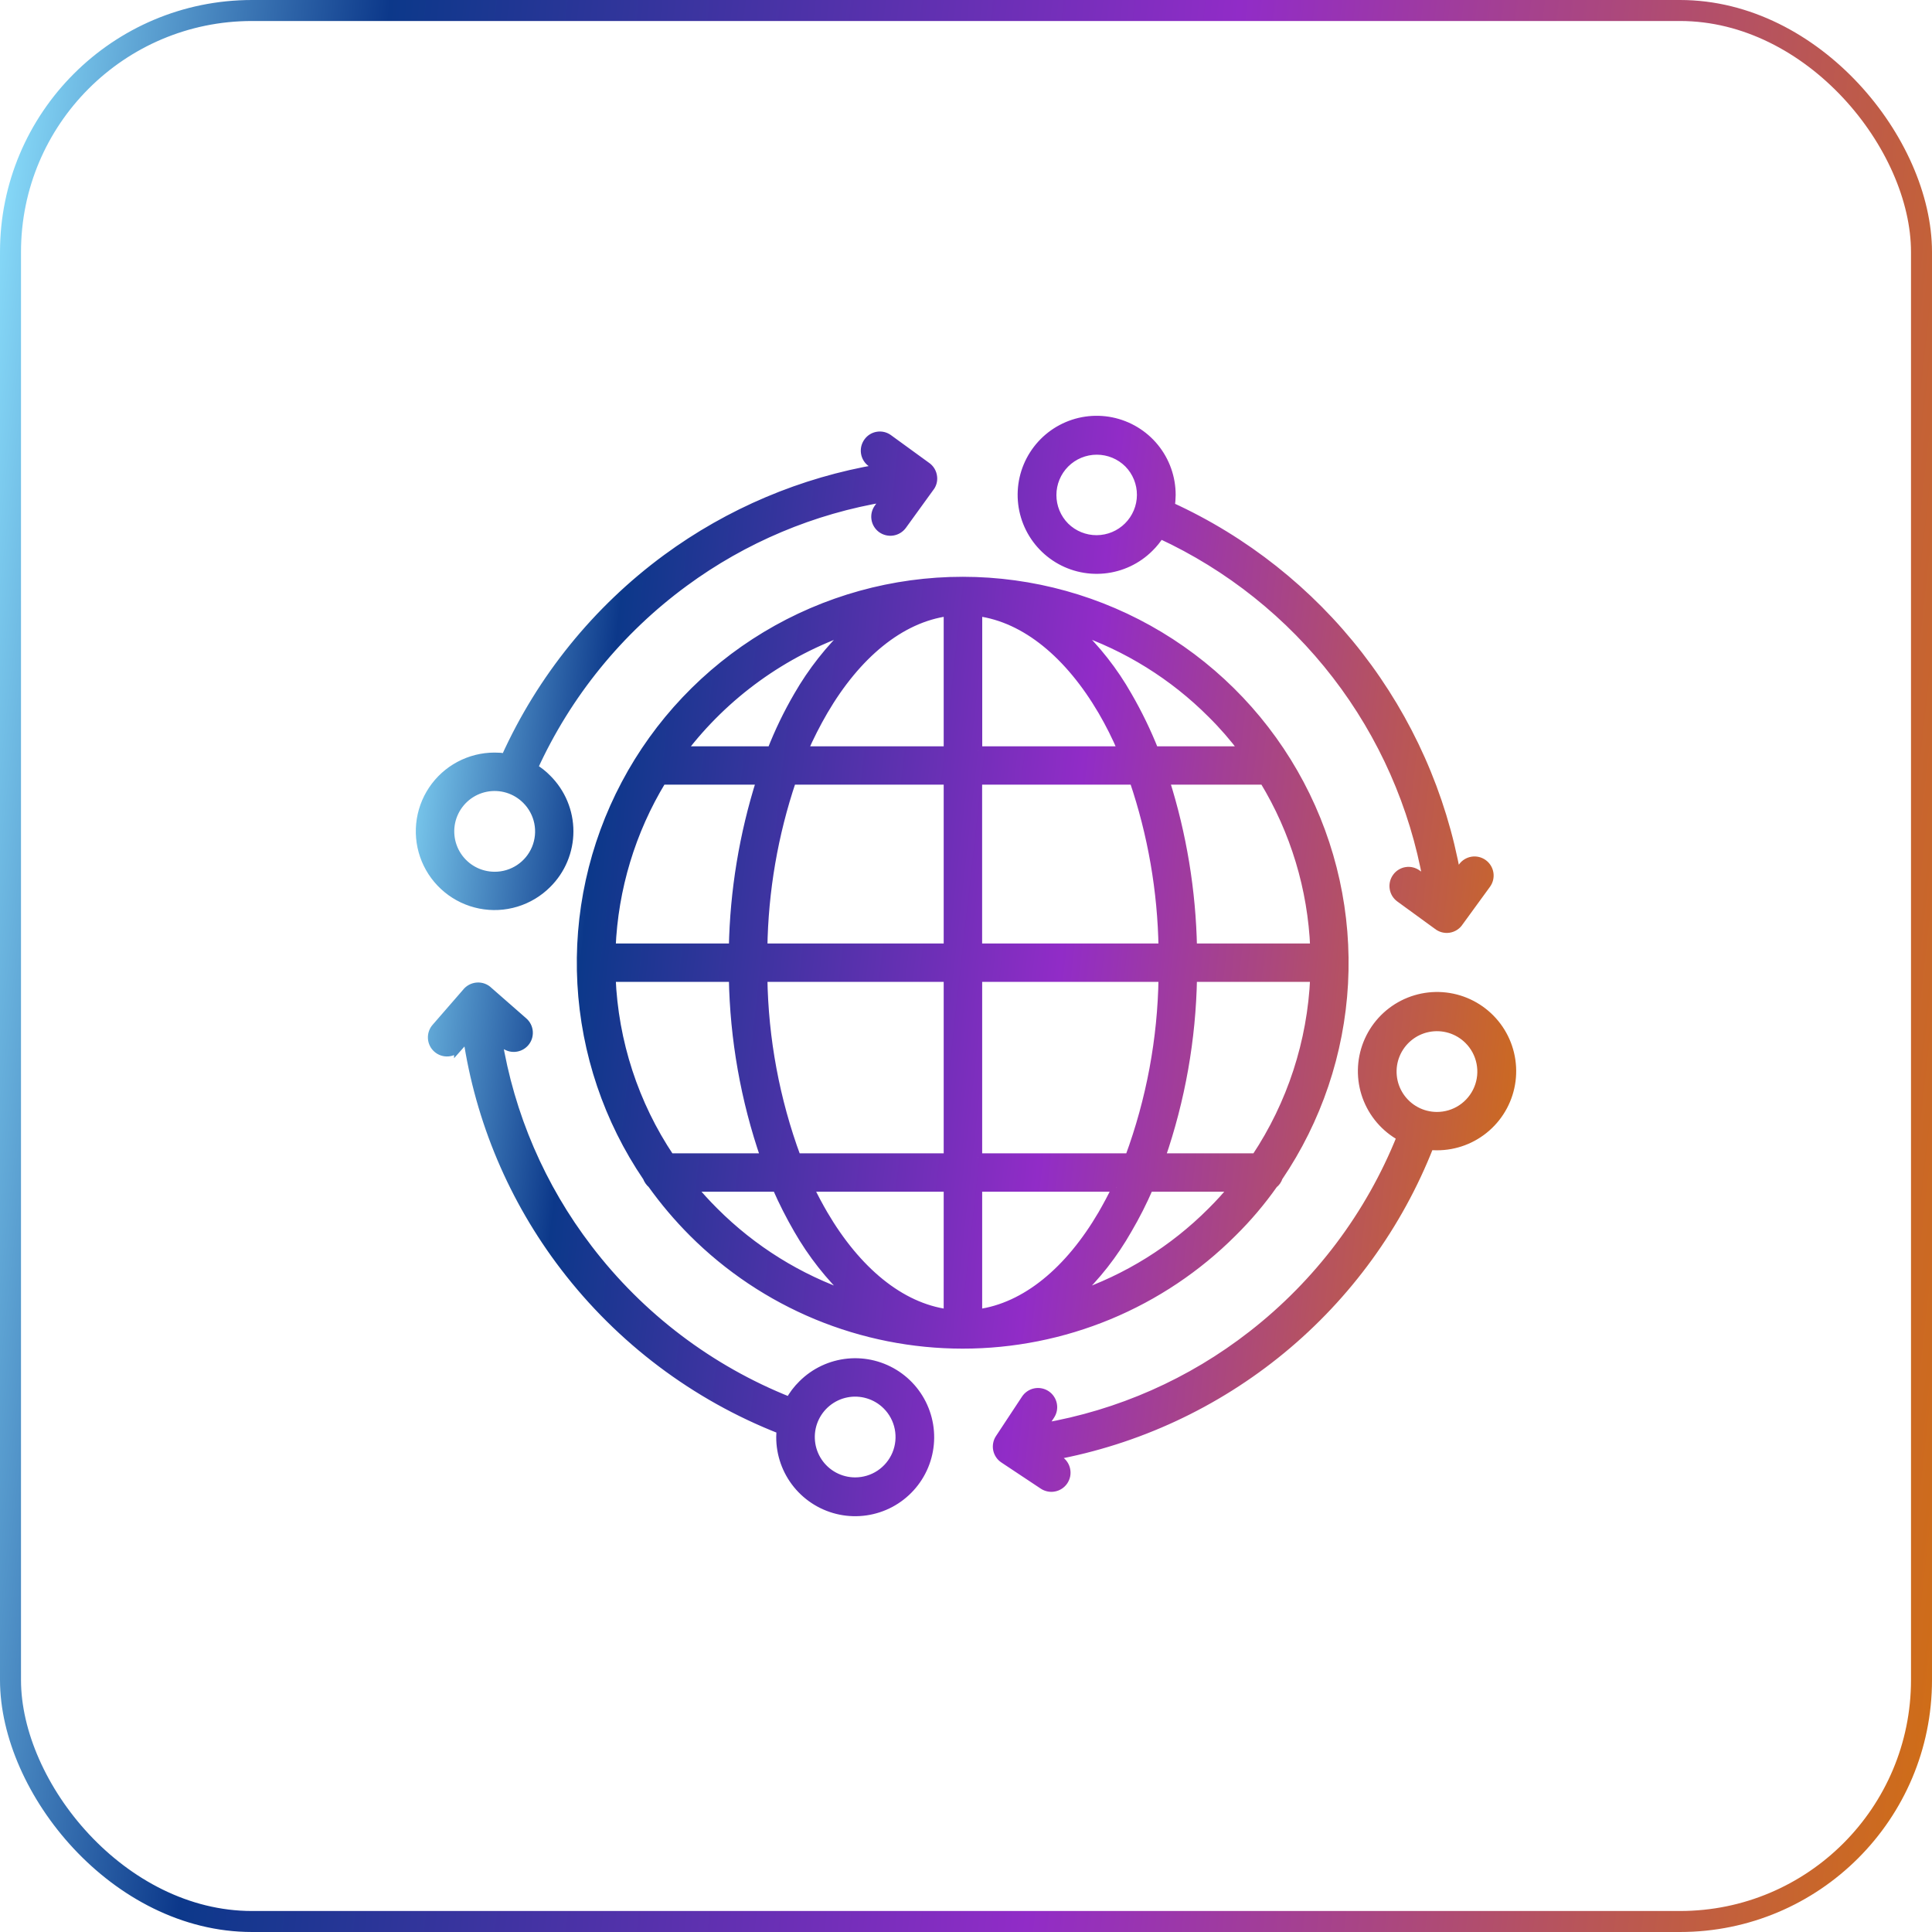 <svg width="92" height="92" viewBox="0 0 92 92" fill="none" xmlns="http://www.w3.org/2000/svg">
<rect x="0.5" y="0.5" width="91" height="91" rx="11.5" stroke="url(#paint0_linear_148_13428)"/>
<mask id="path-2-outside-1_148_13428" maskUnits="userSpaceOnUse" x="19" y="19" width="54" height="54" fill="black">
<rect fill="white" x="19" y="19" width="54" height="54"/>
<path fill-rule="evenodd" clip-rule="evenodd" d="M45.849 27.666C49.151 27.668 52.391 28.57 55.22 30.274C58.048 31.978 60.36 34.421 61.905 37.34C63.451 40.259 64.172 43.544 63.992 46.841C63.811 50.139 62.736 53.326 60.882 56.059C60.841 56.192 60.759 56.309 60.648 56.393C60.067 57.218 59.414 57.989 58.696 58.697C57.009 60.385 55.005 61.724 52.8 62.638C50.595 63.551 48.231 64.021 45.845 64.021C43.458 64.021 41.095 63.551 38.889 62.638C36.684 61.724 34.681 60.385 32.993 58.697C32.281 57.984 31.628 57.213 31.041 56.393C30.936 56.303 30.856 56.188 30.808 56.059C28.951 53.326 27.875 50.138 27.694 46.839C27.513 43.54 28.235 40.254 29.782 37.334C31.328 34.414 33.642 31.972 36.472 30.268C39.303 28.565 42.545 27.665 45.849 27.666ZM21.822 49.865L22.249 49.383C22.837 53.362 24.428 57.126 26.872 60.32C29.534 63.803 33.1 66.489 37.183 68.086C37.173 68.197 37.163 68.312 37.163 68.427C37.16 69.251 37.443 70.051 37.964 70.69C38.485 71.328 39.212 71.767 40.019 71.93C40.827 72.093 41.667 71.97 42.395 71.584C43.122 71.197 43.694 70.57 44.011 69.809C44.328 69.048 44.371 68.201 44.133 67.412C43.896 66.623 43.392 65.94 42.708 65.481C42.023 65.022 41.2 64.814 40.38 64.894C39.56 64.974 38.792 65.335 38.209 65.917C37.967 66.154 37.761 66.425 37.599 66.723C33.802 65.215 30.487 62.703 28.009 59.454C25.768 56.529 24.288 53.093 23.702 49.455L23.997 49.716C24.067 49.777 24.148 49.824 24.237 49.854C24.325 49.884 24.419 49.896 24.512 49.889C24.605 49.883 24.696 49.859 24.779 49.817C24.863 49.776 24.937 49.718 24.999 49.648C25.06 49.578 25.107 49.496 25.137 49.408C25.166 49.319 25.178 49.226 25.172 49.133C25.166 49.04 25.141 48.949 25.1 48.866C25.058 48.782 25.001 48.707 24.931 48.646L23.275 47.196C23.203 47.123 23.115 47.066 23.019 47.03C22.923 46.994 22.82 46.979 22.717 46.987C22.616 46.994 22.518 47.023 22.429 47.071C22.339 47.119 22.261 47.185 22.199 47.266L20.756 48.926C20.693 48.996 20.645 49.078 20.615 49.166C20.584 49.255 20.571 49.348 20.577 49.442C20.582 49.535 20.607 49.627 20.648 49.711C20.689 49.795 20.746 49.87 20.817 49.932C20.887 49.994 20.969 50.041 21.058 50.071C21.147 50.101 21.241 50.113 21.334 50.106C21.427 50.1 21.519 50.075 21.602 50.033C21.686 49.991 21.761 49.933 21.822 49.862V49.865ZM50.461 69.534L50.146 69.327C54.144 68.595 57.889 66.854 61.027 64.27C64.165 61.686 66.591 58.344 68.076 54.56C68.188 54.571 68.31 54.576 68.422 54.576C69.292 54.578 70.133 54.263 70.786 53.688C71.44 53.114 71.861 52.322 71.971 51.459C72.081 50.596 71.873 49.723 71.385 49.003C70.896 48.283 70.162 47.766 69.32 47.549C68.477 47.333 67.585 47.431 66.81 47.826C66.035 48.221 65.431 48.885 65.111 49.694C64.791 50.503 64.778 51.401 65.073 52.219C65.369 53.037 65.953 53.719 66.716 54.137C65.229 57.852 62.782 61.105 59.624 63.563C56.715 65.835 53.287 67.349 49.648 67.97L50.024 67.401C50.076 67.323 50.112 67.235 50.13 67.143C50.147 67.052 50.147 66.957 50.128 66.865C50.109 66.773 50.073 66.686 50.02 66.609C49.968 66.531 49.901 66.465 49.823 66.413C49.745 66.361 49.657 66.326 49.566 66.308C49.474 66.29 49.379 66.29 49.287 66.309C49.196 66.328 49.108 66.364 49.031 66.417C48.953 66.469 48.887 66.536 48.835 66.614L47.596 68.492C47.544 68.57 47.508 68.657 47.491 68.749C47.473 68.841 47.473 68.936 47.492 69.027C47.511 69.119 47.548 69.206 47.601 69.284C47.653 69.361 47.721 69.427 47.799 69.478L49.669 70.72C49.746 70.772 49.834 70.808 49.926 70.826C50.018 70.845 50.112 70.845 50.204 70.826C50.296 70.808 50.383 70.772 50.461 70.72C50.539 70.668 50.606 70.601 50.658 70.523C50.71 70.445 50.746 70.358 50.765 70.266C50.783 70.174 50.783 70.079 50.764 69.987C50.746 69.895 50.71 69.808 50.658 69.73C50.606 69.652 50.539 69.585 50.461 69.533V69.534ZM69.641 41.277L69.357 41.671C68.677 37.862 67.083 34.274 64.712 31.216C62.341 28.158 59.264 25.72 55.744 24.113C55.767 23.935 55.781 23.755 55.784 23.575C55.787 22.751 55.504 21.951 54.983 21.311C54.462 20.672 53.735 20.234 52.927 20.07C52.118 19.907 51.279 20.029 50.55 20.416C49.822 20.803 49.251 21.431 48.933 22.192C48.616 22.953 48.573 23.801 48.81 24.59C49.048 25.38 49.553 26.063 50.237 26.522C50.922 26.982 51.745 27.189 52.566 27.109C53.387 27.03 54.154 26.668 54.738 26.085C54.932 25.895 55.102 25.683 55.246 25.453C58.539 26.975 61.416 29.271 63.63 32.145C65.845 35.019 67.332 38.386 67.965 41.959L67.488 41.616C67.413 41.561 67.328 41.521 67.238 41.499C67.148 41.477 67.054 41.473 66.962 41.488C66.871 41.502 66.783 41.535 66.704 41.584C66.625 41.632 66.556 41.696 66.502 41.772C66.447 41.847 66.407 41.932 66.385 42.023C66.363 42.113 66.358 42.207 66.373 42.3C66.387 42.392 66.419 42.48 66.467 42.56C66.516 42.64 66.579 42.709 66.654 42.764L68.442 44.065C68.52 44.128 68.61 44.175 68.707 44.201C68.803 44.227 68.904 44.232 69.003 44.217C69.102 44.201 69.197 44.164 69.28 44.109C69.364 44.054 69.435 43.982 69.489 43.897L70.789 42.112C70.9 41.96 70.946 41.77 70.917 41.584C70.888 41.398 70.786 41.231 70.634 41.12C70.481 41.009 70.291 40.963 70.105 40.992C69.919 41.022 69.752 41.124 69.641 41.276V41.277ZM41.48 22.032L41.856 22.308C38.195 22.927 34.73 24.394 31.738 26.592C28.41 29.042 25.768 32.307 24.067 36.074C23.896 36.048 23.723 36.036 23.549 36.037C22.966 36.037 22.391 36.181 21.876 36.456C21.361 36.731 20.922 37.129 20.598 37.614C20.274 38.1 20.074 38.657 20.017 39.238C19.96 39.819 20.047 40.405 20.27 40.945C20.494 41.484 20.846 41.96 21.298 42.33C21.749 42.701 22.284 42.954 22.857 43.068C23.429 43.182 24.021 43.153 24.58 42.983C25.138 42.814 25.646 42.509 26.059 42.096C26.39 41.768 26.654 41.377 26.833 40.946C27.013 40.515 27.105 40.053 27.105 39.586C27.105 39.12 27.013 38.658 26.833 38.227C26.654 37.796 26.39 37.405 26.059 37.076C25.866 36.878 25.647 36.705 25.409 36.563C27.007 33.056 29.476 30.018 32.582 27.738C35.418 25.652 38.707 24.267 42.181 23.696L41.826 24.185C41.771 24.26 41.731 24.345 41.708 24.436C41.686 24.526 41.682 24.62 41.696 24.712C41.71 24.805 41.742 24.893 41.791 24.973C41.839 25.052 41.903 25.122 41.978 25.177C42.131 25.287 42.321 25.333 42.508 25.304C42.694 25.275 42.862 25.173 42.974 25.021L44.274 23.225C44.332 23.155 44.375 23.074 44.401 22.987C44.427 22.9 44.436 22.809 44.426 22.719C44.416 22.613 44.383 22.511 44.329 22.42C44.274 22.328 44.2 22.25 44.111 22.192L42.313 20.885C42.239 20.83 42.154 20.79 42.064 20.768C41.973 20.746 41.88 20.742 41.788 20.757C41.696 20.771 41.608 20.803 41.529 20.852C41.45 20.901 41.382 20.965 41.328 21.04C41.273 21.115 41.233 21.201 41.21 21.291C41.188 21.382 41.184 21.476 41.198 21.568C41.212 21.66 41.244 21.748 41.293 21.828C41.341 21.908 41.405 21.977 41.48 22.032ZM42.222 66.927C42.52 67.224 42.722 67.603 42.804 68.015C42.886 68.428 42.844 68.855 42.683 69.244C42.521 69.632 42.248 69.964 41.898 70.197C41.548 70.43 41.136 70.553 40.716 70.552C40.367 70.551 40.024 70.464 39.717 70.299C39.41 70.134 39.148 69.895 38.955 69.605C38.762 69.315 38.643 68.981 38.61 68.634C38.576 68.287 38.628 67.937 38.762 67.615C38.896 67.293 39.107 67.009 39.377 66.788C39.646 66.567 39.966 66.415 40.308 66.347C40.65 66.279 41.004 66.296 41.337 66.398C41.671 66.499 41.975 66.68 42.222 66.927ZM69.926 49.525C70.224 49.822 70.426 50.2 70.508 50.613C70.591 51.026 70.548 51.453 70.387 51.842C70.225 52.23 69.952 52.562 69.602 52.795C69.252 53.028 68.841 53.151 68.42 53.15C68.071 53.149 67.728 53.062 67.421 52.897C67.114 52.732 66.852 52.493 66.659 52.203C66.466 51.913 66.347 51.579 66.314 51.232C66.28 50.885 66.332 50.535 66.466 50.213C66.6 49.891 66.811 49.607 67.081 49.386C67.35 49.164 67.67 49.013 68.012 48.945C68.354 48.877 68.708 48.894 69.042 48.995C69.375 49.096 69.679 49.278 69.926 49.525ZM53.732 22.074C54.124 22.474 54.342 23.012 54.339 23.573C54.336 24.133 54.111 24.669 53.715 25.064C53.319 25.46 52.782 25.683 52.222 25.685C51.662 25.687 51.124 25.468 50.725 25.075C50.328 24.677 50.105 24.137 50.105 23.574C50.105 23.012 50.328 22.472 50.725 22.074C51.124 21.675 51.665 21.452 52.228 21.452C52.792 21.452 53.333 21.675 53.732 22.074ZM25.053 38.087C25.352 38.383 25.556 38.762 25.64 39.175C25.723 39.588 25.68 40.017 25.519 40.406C25.357 40.795 25.083 41.127 24.732 41.359C24.381 41.592 23.968 41.715 23.547 41.712C23.198 41.711 22.855 41.624 22.548 41.459C22.241 41.294 21.979 41.055 21.786 40.765C21.593 40.475 21.474 40.141 21.441 39.794C21.407 39.447 21.459 39.097 21.593 38.775C21.727 38.453 21.938 38.169 22.208 37.947C22.477 37.726 22.797 37.575 23.139 37.507C23.481 37.439 23.835 37.456 24.169 37.557C24.502 37.658 24.806 37.84 25.053 38.087ZM58.73 56.548H54.718C54.42 57.236 54.081 57.905 53.702 58.551C53.037 59.723 52.202 60.788 51.223 61.713C53.661 60.888 55.875 59.51 57.692 57.687C58.058 57.324 58.404 56.944 58.729 56.549L58.73 56.548ZM53.163 56.548H46.57V62.545C48.846 62.242 50.92 60.497 52.482 57.831C52.715 57.425 52.949 56.995 53.162 56.548H53.163ZM45.138 56.548H38.544C38.758 56.995 38.99 57.425 39.225 57.831C40.79 60.497 42.862 62.242 45.137 62.545L45.138 56.548ZM36.98 56.548H32.967C33.302 56.943 33.647 57.323 34.013 57.687C35.831 59.509 38.045 60.887 40.483 61.713C39.505 60.786 38.667 59.721 37.995 58.551C37.62 57.903 37.281 57.235 36.98 56.549V56.548ZM31.91 55.121H36.421C35.468 52.363 34.958 49.473 34.907 46.556H29.116C29.24 49.614 30.206 52.578 31.91 55.121ZM37.934 55.121H45.138V46.556H36.342C36.385 49.481 36.925 52.377 37.937 55.121H37.934ZM46.569 55.121H53.773C54.785 52.377 55.325 49.481 55.368 46.556H46.57V55.121H46.569ZM55.285 55.121H59.796C61.491 52.574 62.457 49.612 62.59 46.556H56.8C56.75 49.473 56.239 52.363 55.286 55.121H55.285ZM60.182 37.165H55.489C56.306 39.743 56.747 42.426 56.8 45.129H62.591C62.475 42.314 61.647 39.573 60.183 37.165H60.182ZM53.985 37.165H46.568V45.129H55.368C55.323 42.419 54.857 39.732 53.986 37.165H53.985ZM45.136 37.165H37.711C36.845 39.733 36.383 42.42 36.342 45.129H45.138V37.165H45.136ZM36.217 37.165H31.524C30.06 39.573 29.232 42.314 29.116 45.129H34.907C34.96 42.426 35.402 39.743 36.218 37.165H36.217ZM32.49 35.739H36.736C37.088 34.839 37.509 33.968 37.995 33.134C38.667 31.965 39.506 30.899 40.484 29.972C37.307 31.059 34.524 33.066 32.49 35.739ZM38.27 35.739H45.138V29.14C42.862 29.444 40.787 31.187 39.226 33.853C38.871 34.463 38.551 35.092 38.27 35.739ZM46.57 35.739H53.43C53.156 35.091 52.84 34.461 52.485 33.853C50.92 31.187 48.848 29.444 46.573 29.14V35.739H46.57ZM54.971 35.739H59.21C58.749 35.122 58.244 34.54 57.696 33.998C55.879 32.176 53.665 30.798 51.227 29.972C52.206 30.897 53.041 31.962 53.706 33.134C54.19 33.97 54.612 34.841 54.97 35.739H54.971Z"/>
</mask>
<path fill-rule="evenodd" clip-rule="evenodd" d="M45.849 27.666C49.151 27.668 52.391 28.57 55.22 30.274C58.048 31.978 60.36 34.421 61.905 37.34C63.451 40.259 64.172 43.544 63.992 46.841C63.811 50.139 62.736 53.326 60.882 56.059C60.841 56.192 60.759 56.309 60.648 56.393C60.067 57.218 59.414 57.989 58.696 58.697C57.009 60.385 55.005 61.724 52.8 62.638C50.595 63.551 48.231 64.021 45.845 64.021C43.458 64.021 41.095 63.551 38.889 62.638C36.684 61.724 34.681 60.385 32.993 58.697C32.281 57.984 31.628 57.213 31.041 56.393C30.936 56.303 30.856 56.188 30.808 56.059C28.951 53.326 27.875 50.138 27.694 46.839C27.513 43.54 28.235 40.254 29.782 37.334C31.328 34.414 33.642 31.972 36.472 30.268C39.303 28.565 42.545 27.665 45.849 27.666ZM21.822 49.865L22.249 49.383C22.837 53.362 24.428 57.126 26.872 60.32C29.534 63.803 33.1 66.489 37.183 68.086C37.173 68.197 37.163 68.312 37.163 68.427C37.16 69.251 37.443 70.051 37.964 70.69C38.485 71.328 39.212 71.767 40.019 71.93C40.827 72.093 41.667 71.97 42.395 71.584C43.122 71.197 43.694 70.57 44.011 69.809C44.328 69.048 44.371 68.201 44.133 67.412C43.896 66.623 43.392 65.94 42.708 65.481C42.023 65.022 41.2 64.814 40.38 64.894C39.56 64.974 38.792 65.335 38.209 65.917C37.967 66.154 37.761 66.425 37.599 66.723C33.802 65.215 30.487 62.703 28.009 59.454C25.768 56.529 24.288 53.093 23.702 49.455L23.997 49.716C24.067 49.777 24.148 49.824 24.237 49.854C24.325 49.884 24.419 49.896 24.512 49.889C24.605 49.883 24.696 49.859 24.779 49.817C24.863 49.776 24.937 49.718 24.999 49.648C25.06 49.578 25.107 49.496 25.137 49.408C25.166 49.319 25.178 49.226 25.172 49.133C25.166 49.04 25.141 48.949 25.1 48.866C25.058 48.782 25.001 48.707 24.931 48.646L23.275 47.196C23.203 47.123 23.115 47.066 23.019 47.03C22.923 46.994 22.82 46.979 22.717 46.987C22.616 46.994 22.518 47.023 22.429 47.071C22.339 47.119 22.261 47.185 22.199 47.266L20.756 48.926C20.693 48.996 20.645 49.078 20.615 49.166C20.584 49.255 20.571 49.348 20.577 49.442C20.582 49.535 20.607 49.627 20.648 49.711C20.689 49.795 20.746 49.87 20.817 49.932C20.887 49.994 20.969 50.041 21.058 50.071C21.147 50.101 21.241 50.113 21.334 50.106C21.427 50.1 21.519 50.075 21.602 50.033C21.686 49.991 21.761 49.933 21.822 49.862V49.865ZM50.461 69.534L50.146 69.327C54.144 68.595 57.889 66.854 61.027 64.27C64.165 61.686 66.591 58.344 68.076 54.56C68.188 54.571 68.31 54.576 68.422 54.576C69.292 54.578 70.133 54.263 70.786 53.688C71.44 53.114 71.861 52.322 71.971 51.459C72.081 50.596 71.873 49.723 71.385 49.003C70.896 48.283 70.162 47.766 69.32 47.549C68.477 47.333 67.585 47.431 66.81 47.826C66.035 48.221 65.431 48.885 65.111 49.694C64.791 50.503 64.778 51.401 65.073 52.219C65.369 53.037 65.953 53.719 66.716 54.137C65.229 57.852 62.782 61.105 59.624 63.563C56.715 65.835 53.287 67.349 49.648 67.97L50.024 67.401C50.076 67.323 50.112 67.235 50.13 67.143C50.147 67.052 50.147 66.957 50.128 66.865C50.109 66.773 50.073 66.686 50.02 66.609C49.968 66.531 49.901 66.465 49.823 66.413C49.745 66.361 49.657 66.326 49.566 66.308C49.474 66.29 49.379 66.29 49.287 66.309C49.196 66.328 49.108 66.364 49.031 66.417C48.953 66.469 48.887 66.536 48.835 66.614L47.596 68.492C47.544 68.57 47.508 68.657 47.491 68.749C47.473 68.841 47.473 68.936 47.492 69.027C47.511 69.119 47.548 69.206 47.601 69.284C47.653 69.361 47.721 69.427 47.799 69.478L49.669 70.72C49.746 70.772 49.834 70.808 49.926 70.826C50.018 70.845 50.112 70.845 50.204 70.826C50.296 70.808 50.383 70.772 50.461 70.72C50.539 70.668 50.606 70.601 50.658 70.523C50.71 70.445 50.746 70.358 50.765 70.266C50.783 70.174 50.783 70.079 50.764 69.987C50.746 69.895 50.71 69.808 50.658 69.73C50.606 69.652 50.539 69.585 50.461 69.533V69.534ZM69.641 41.277L69.357 41.671C68.677 37.862 67.083 34.274 64.712 31.216C62.341 28.158 59.264 25.72 55.744 24.113C55.767 23.935 55.781 23.755 55.784 23.575C55.787 22.751 55.504 21.951 54.983 21.311C54.462 20.672 53.735 20.234 52.927 20.07C52.118 19.907 51.279 20.029 50.55 20.416C49.822 20.803 49.251 21.431 48.933 22.192C48.616 22.953 48.573 23.801 48.81 24.59C49.048 25.38 49.553 26.063 50.237 26.522C50.922 26.982 51.745 27.189 52.566 27.109C53.387 27.03 54.154 26.668 54.738 26.085C54.932 25.895 55.102 25.683 55.246 25.453C58.539 26.975 61.416 29.271 63.63 32.145C65.845 35.019 67.332 38.386 67.965 41.959L67.488 41.616C67.413 41.561 67.328 41.521 67.238 41.499C67.148 41.477 67.054 41.473 66.962 41.488C66.871 41.502 66.783 41.535 66.704 41.584C66.625 41.632 66.556 41.696 66.502 41.772C66.447 41.847 66.407 41.932 66.385 42.023C66.363 42.113 66.358 42.207 66.373 42.3C66.387 42.392 66.419 42.48 66.467 42.56C66.516 42.64 66.579 42.709 66.654 42.764L68.442 44.065C68.52 44.128 68.61 44.175 68.707 44.201C68.803 44.227 68.904 44.232 69.003 44.217C69.102 44.201 69.197 44.164 69.28 44.109C69.364 44.054 69.435 43.982 69.489 43.897L70.789 42.112C70.9 41.96 70.946 41.77 70.917 41.584C70.888 41.398 70.786 41.231 70.634 41.12C70.481 41.009 70.291 40.963 70.105 40.992C69.919 41.022 69.752 41.124 69.641 41.276V41.277ZM41.48 22.032L41.856 22.308C38.195 22.927 34.73 24.394 31.738 26.592C28.41 29.042 25.768 32.307 24.067 36.074C23.896 36.048 23.723 36.036 23.549 36.037C22.966 36.037 22.391 36.181 21.876 36.456C21.361 36.731 20.922 37.129 20.598 37.614C20.274 38.1 20.074 38.657 20.017 39.238C19.96 39.819 20.047 40.405 20.27 40.945C20.494 41.484 20.846 41.96 21.298 42.33C21.749 42.701 22.284 42.954 22.857 43.068C23.429 43.182 24.021 43.153 24.58 42.983C25.138 42.814 25.646 42.509 26.059 42.096C26.39 41.768 26.654 41.377 26.833 40.946C27.013 40.515 27.105 40.053 27.105 39.586C27.105 39.12 27.013 38.658 26.833 38.227C26.654 37.796 26.39 37.405 26.059 37.076C25.866 36.878 25.647 36.705 25.409 36.563C27.007 33.056 29.476 30.018 32.582 27.738C35.418 25.652 38.707 24.267 42.181 23.696L41.826 24.185C41.771 24.26 41.731 24.345 41.708 24.436C41.686 24.526 41.682 24.62 41.696 24.712C41.71 24.805 41.742 24.893 41.791 24.973C41.839 25.052 41.903 25.122 41.978 25.177C42.131 25.287 42.321 25.333 42.508 25.304C42.694 25.275 42.862 25.173 42.974 25.021L44.274 23.225C44.332 23.155 44.375 23.074 44.401 22.987C44.427 22.9 44.436 22.809 44.426 22.719C44.416 22.613 44.383 22.511 44.329 22.42C44.274 22.328 44.2 22.25 44.111 22.192L42.313 20.885C42.239 20.83 42.154 20.79 42.064 20.768C41.973 20.746 41.88 20.742 41.788 20.757C41.696 20.771 41.608 20.803 41.529 20.852C41.45 20.901 41.382 20.965 41.328 21.04C41.273 21.115 41.233 21.201 41.21 21.291C41.188 21.382 41.184 21.476 41.198 21.568C41.212 21.66 41.244 21.748 41.293 21.828C41.341 21.908 41.405 21.977 41.48 22.032ZM42.222 66.927C42.52 67.224 42.722 67.603 42.804 68.015C42.886 68.428 42.844 68.855 42.683 69.244C42.521 69.632 42.248 69.964 41.898 70.197C41.548 70.43 41.136 70.553 40.716 70.552C40.367 70.551 40.024 70.464 39.717 70.299C39.41 70.134 39.148 69.895 38.955 69.605C38.762 69.315 38.643 68.981 38.61 68.634C38.576 68.287 38.628 67.937 38.762 67.615C38.896 67.293 39.107 67.009 39.377 66.788C39.646 66.567 39.966 66.415 40.308 66.347C40.65 66.279 41.004 66.296 41.337 66.398C41.671 66.499 41.975 66.68 42.222 66.927ZM69.926 49.525C70.224 49.822 70.426 50.2 70.508 50.613C70.591 51.026 70.548 51.453 70.387 51.842C70.225 52.23 69.952 52.562 69.602 52.795C69.252 53.028 68.841 53.151 68.42 53.15C68.071 53.149 67.728 53.062 67.421 52.897C67.114 52.732 66.852 52.493 66.659 52.203C66.466 51.913 66.347 51.579 66.314 51.232C66.28 50.885 66.332 50.535 66.466 50.213C66.6 49.891 66.811 49.607 67.081 49.386C67.35 49.164 67.67 49.013 68.012 48.945C68.354 48.877 68.708 48.894 69.042 48.995C69.375 49.096 69.679 49.278 69.926 49.525ZM53.732 22.074C54.124 22.474 54.342 23.012 54.339 23.573C54.336 24.133 54.111 24.669 53.715 25.064C53.319 25.46 52.782 25.683 52.222 25.685C51.662 25.687 51.124 25.468 50.725 25.075C50.328 24.677 50.105 24.137 50.105 23.574C50.105 23.012 50.328 22.472 50.725 22.074C51.124 21.675 51.665 21.452 52.228 21.452C52.792 21.452 53.333 21.675 53.732 22.074ZM25.053 38.087C25.352 38.383 25.556 38.762 25.64 39.175C25.723 39.588 25.68 40.017 25.519 40.406C25.357 40.795 25.083 41.127 24.732 41.359C24.381 41.592 23.968 41.715 23.547 41.712C23.198 41.711 22.855 41.624 22.548 41.459C22.241 41.294 21.979 41.055 21.786 40.765C21.593 40.475 21.474 40.141 21.441 39.794C21.407 39.447 21.459 39.097 21.593 38.775C21.727 38.453 21.938 38.169 22.208 37.947C22.477 37.726 22.797 37.575 23.139 37.507C23.481 37.439 23.835 37.456 24.169 37.557C24.502 37.658 24.806 37.84 25.053 38.087ZM58.73 56.548H54.718C54.42 57.236 54.081 57.905 53.702 58.551C53.037 59.723 52.202 60.788 51.223 61.713C53.661 60.888 55.875 59.51 57.692 57.687C58.058 57.324 58.404 56.944 58.729 56.549L58.73 56.548ZM53.163 56.548H46.57V62.545C48.846 62.242 50.92 60.497 52.482 57.831C52.715 57.425 52.949 56.995 53.162 56.548H53.163ZM45.138 56.548H38.544C38.758 56.995 38.99 57.425 39.225 57.831C40.79 60.497 42.862 62.242 45.137 62.545L45.138 56.548ZM36.98 56.548H32.967C33.302 56.943 33.647 57.323 34.013 57.687C35.831 59.509 38.045 60.887 40.483 61.713C39.505 60.786 38.667 59.721 37.995 58.551C37.62 57.903 37.281 57.235 36.98 56.549V56.548ZM31.91 55.121H36.421C35.468 52.363 34.958 49.473 34.907 46.556H29.116C29.24 49.614 30.206 52.578 31.91 55.121ZM37.934 55.121H45.138V46.556H36.342C36.385 49.481 36.925 52.377 37.937 55.121H37.934ZM46.569 55.121H53.773C54.785 52.377 55.325 49.481 55.368 46.556H46.57V55.121H46.569ZM55.285 55.121H59.796C61.491 52.574 62.457 49.612 62.59 46.556H56.8C56.75 49.473 56.239 52.363 55.286 55.121H55.285ZM60.182 37.165H55.489C56.306 39.743 56.747 42.426 56.8 45.129H62.591C62.475 42.314 61.647 39.573 60.183 37.165H60.182ZM53.985 37.165H46.568V45.129H55.368C55.323 42.419 54.857 39.732 53.986 37.165H53.985ZM45.136 37.165H37.711C36.845 39.733 36.383 42.42 36.342 45.129H45.138V37.165H45.136ZM36.217 37.165H31.524C30.06 39.573 29.232 42.314 29.116 45.129H34.907C34.96 42.426 35.402 39.743 36.218 37.165H36.217ZM32.49 35.739H36.736C37.088 34.839 37.509 33.968 37.995 33.134C38.667 31.965 39.506 30.899 40.484 29.972C37.307 31.059 34.524 33.066 32.49 35.739ZM38.27 35.739H45.138V29.14C42.862 29.444 40.787 31.187 39.226 33.853C38.871 34.463 38.551 35.092 38.27 35.739ZM46.57 35.739H53.43C53.156 35.091 52.84 34.461 52.485 33.853C50.92 31.187 48.848 29.444 46.573 29.14V35.739H46.57ZM54.971 35.739H59.21C58.749 35.122 58.244 34.54 57.696 33.998C55.879 32.176 53.665 30.798 51.227 29.972C52.206 30.897 53.041 31.962 53.706 33.134C54.19 33.97 54.612 34.841 54.97 35.739H54.971Z" fill="url(#paint1_linear_148_13428)"/>
<path fill-rule="evenodd" clip-rule="evenodd" d="M45.849 27.666C49.151 27.668 52.391 28.57 55.22 30.274C58.048 31.978 60.36 34.421 61.905 37.34C63.451 40.259 64.172 43.544 63.992 46.841C63.811 50.139 62.736 53.326 60.882 56.059C60.841 56.192 60.759 56.309 60.648 56.393C60.067 57.218 59.414 57.989 58.696 58.697C57.009 60.385 55.005 61.724 52.8 62.638C50.595 63.551 48.231 64.021 45.845 64.021C43.458 64.021 41.095 63.551 38.889 62.638C36.684 61.724 34.681 60.385 32.993 58.697C32.281 57.984 31.628 57.213 31.041 56.393C30.936 56.303 30.856 56.188 30.808 56.059C28.951 53.326 27.875 50.138 27.694 46.839C27.513 43.54 28.235 40.254 29.782 37.334C31.328 34.414 33.642 31.972 36.472 30.268C39.303 28.565 42.545 27.665 45.849 27.666ZM21.822 49.865L22.249 49.383C22.837 53.362 24.428 57.126 26.872 60.32C29.534 63.803 33.1 66.489 37.183 68.086C37.173 68.197 37.163 68.312 37.163 68.427C37.16 69.251 37.443 70.051 37.964 70.69C38.485 71.328 39.212 71.767 40.019 71.93C40.827 72.093 41.667 71.97 42.395 71.584C43.122 71.197 43.694 70.57 44.011 69.809C44.328 69.048 44.371 68.201 44.133 67.412C43.896 66.623 43.392 65.94 42.708 65.481C42.023 65.022 41.2 64.814 40.38 64.894C39.56 64.974 38.792 65.335 38.209 65.917C37.967 66.154 37.761 66.425 37.599 66.723C33.802 65.215 30.487 62.703 28.009 59.454C25.768 56.529 24.288 53.093 23.702 49.455L23.997 49.716C24.067 49.777 24.148 49.824 24.237 49.854C24.325 49.884 24.419 49.896 24.512 49.889C24.605 49.883 24.696 49.859 24.779 49.817C24.863 49.776 24.937 49.718 24.999 49.648C25.06 49.578 25.107 49.496 25.137 49.408C25.166 49.319 25.178 49.226 25.172 49.133C25.166 49.04 25.141 48.949 25.1 48.866C25.058 48.782 25.001 48.707 24.931 48.646L23.275 47.196C23.203 47.123 23.115 47.066 23.019 47.03C22.923 46.994 22.82 46.979 22.717 46.987C22.616 46.994 22.518 47.023 22.429 47.071C22.339 47.119 22.261 47.185 22.199 47.266L20.756 48.926C20.693 48.996 20.645 49.078 20.615 49.166C20.584 49.255 20.571 49.348 20.577 49.442C20.582 49.535 20.607 49.627 20.648 49.711C20.689 49.795 20.746 49.87 20.817 49.932C20.887 49.994 20.969 50.041 21.058 50.071C21.147 50.101 21.241 50.113 21.334 50.106C21.427 50.1 21.519 50.075 21.602 50.033C21.686 49.991 21.761 49.933 21.822 49.862V49.865ZM50.461 69.534L50.146 69.327C54.144 68.595 57.889 66.854 61.027 64.27C64.165 61.686 66.591 58.344 68.076 54.56C68.188 54.571 68.31 54.576 68.422 54.576C69.292 54.578 70.133 54.263 70.786 53.688C71.44 53.114 71.861 52.322 71.971 51.459C72.081 50.596 71.873 49.723 71.385 49.003C70.896 48.283 70.162 47.766 69.32 47.549C68.477 47.333 67.585 47.431 66.81 47.826C66.035 48.221 65.431 48.885 65.111 49.694C64.791 50.503 64.778 51.401 65.073 52.219C65.369 53.037 65.953 53.719 66.716 54.137C65.229 57.852 62.782 61.105 59.624 63.563C56.715 65.835 53.287 67.349 49.648 67.97L50.024 67.401C50.076 67.323 50.112 67.235 50.13 67.143C50.147 67.052 50.147 66.957 50.128 66.865C50.109 66.773 50.073 66.686 50.02 66.609C49.968 66.531 49.901 66.465 49.823 66.413C49.745 66.361 49.657 66.326 49.566 66.308C49.474 66.29 49.379 66.29 49.287 66.309C49.196 66.328 49.108 66.364 49.031 66.417C48.953 66.469 48.887 66.536 48.835 66.614L47.596 68.492C47.544 68.57 47.508 68.657 47.491 68.749C47.473 68.841 47.473 68.936 47.492 69.027C47.511 69.119 47.548 69.206 47.601 69.284C47.653 69.361 47.721 69.427 47.799 69.478L49.669 70.72C49.746 70.772 49.834 70.808 49.926 70.826C50.018 70.845 50.112 70.845 50.204 70.826C50.296 70.808 50.383 70.772 50.461 70.72C50.539 70.668 50.606 70.601 50.658 70.523C50.71 70.445 50.746 70.358 50.765 70.266C50.783 70.174 50.783 70.079 50.764 69.987C50.746 69.895 50.71 69.808 50.658 69.73C50.606 69.652 50.539 69.585 50.461 69.533V69.534ZM69.641 41.277L69.357 41.671C68.677 37.862 67.083 34.274 64.712 31.216C62.341 28.158 59.264 25.72 55.744 24.113C55.767 23.935 55.781 23.755 55.784 23.575C55.787 22.751 55.504 21.951 54.983 21.311C54.462 20.672 53.735 20.234 52.927 20.07C52.118 19.907 51.279 20.029 50.55 20.416C49.822 20.803 49.251 21.431 48.933 22.192C48.616 22.953 48.573 23.801 48.81 24.59C49.048 25.38 49.553 26.063 50.237 26.522C50.922 26.982 51.745 27.189 52.566 27.109C53.387 27.03 54.154 26.668 54.738 26.085C54.932 25.895 55.102 25.683 55.246 25.453C58.539 26.975 61.416 29.271 63.63 32.145C65.845 35.019 67.332 38.386 67.965 41.959L67.488 41.616C67.413 41.561 67.328 41.521 67.238 41.499C67.148 41.477 67.054 41.473 66.962 41.488C66.871 41.502 66.783 41.535 66.704 41.584C66.625 41.632 66.556 41.696 66.502 41.772C66.447 41.847 66.407 41.932 66.385 42.023C66.363 42.113 66.358 42.207 66.373 42.3C66.387 42.392 66.419 42.48 66.467 42.56C66.516 42.64 66.579 42.709 66.654 42.764L68.442 44.065C68.52 44.128 68.61 44.175 68.707 44.201C68.803 44.227 68.904 44.232 69.003 44.217C69.102 44.201 69.197 44.164 69.28 44.109C69.364 44.054 69.435 43.982 69.489 43.897L70.789 42.112C70.9 41.96 70.946 41.77 70.917 41.584C70.888 41.398 70.786 41.231 70.634 41.12C70.481 41.009 70.291 40.963 70.105 40.992C69.919 41.022 69.752 41.124 69.641 41.276V41.277ZM41.48 22.032L41.856 22.308C38.195 22.927 34.73 24.394 31.738 26.592C28.41 29.042 25.768 32.307 24.067 36.074C23.896 36.048 23.723 36.036 23.549 36.037C22.966 36.037 22.391 36.181 21.876 36.456C21.361 36.731 20.922 37.129 20.598 37.614C20.274 38.1 20.074 38.657 20.017 39.238C19.96 39.819 20.047 40.405 20.27 40.945C20.494 41.484 20.846 41.96 21.298 42.33C21.749 42.701 22.284 42.954 22.857 43.068C23.429 43.182 24.021 43.153 24.58 42.983C25.138 42.814 25.646 42.509 26.059 42.096C26.39 41.768 26.654 41.377 26.833 40.946C27.013 40.515 27.105 40.053 27.105 39.586C27.105 39.12 27.013 38.658 26.833 38.227C26.654 37.796 26.39 37.405 26.059 37.076C25.866 36.878 25.647 36.705 25.409 36.563C27.007 33.056 29.476 30.018 32.582 27.738C35.418 25.652 38.707 24.267 42.181 23.696L41.826 24.185C41.771 24.26 41.731 24.345 41.708 24.436C41.686 24.526 41.682 24.62 41.696 24.712C41.71 24.805 41.742 24.893 41.791 24.973C41.839 25.052 41.903 25.122 41.978 25.177C42.131 25.287 42.321 25.333 42.508 25.304C42.694 25.275 42.862 25.173 42.974 25.021L44.274 23.225C44.332 23.155 44.375 23.074 44.401 22.987C44.427 22.9 44.436 22.809 44.426 22.719C44.416 22.613 44.383 22.511 44.329 22.42C44.274 22.328 44.2 22.25 44.111 22.192L42.313 20.885C42.239 20.83 42.154 20.79 42.064 20.768C41.973 20.746 41.88 20.742 41.788 20.757C41.696 20.771 41.608 20.803 41.529 20.852C41.45 20.901 41.382 20.965 41.328 21.04C41.273 21.115 41.233 21.201 41.21 21.291C41.188 21.382 41.184 21.476 41.198 21.568C41.212 21.66 41.244 21.748 41.293 21.828C41.341 21.908 41.405 21.977 41.48 22.032ZM42.222 66.927C42.52 67.224 42.722 67.603 42.804 68.015C42.886 68.428 42.844 68.855 42.683 69.244C42.521 69.632 42.248 69.964 41.898 70.197C41.548 70.43 41.136 70.553 40.716 70.552C40.367 70.551 40.024 70.464 39.717 70.299C39.41 70.134 39.148 69.895 38.955 69.605C38.762 69.315 38.643 68.981 38.61 68.634C38.576 68.287 38.628 67.937 38.762 67.615C38.896 67.293 39.107 67.009 39.377 66.788C39.646 66.567 39.966 66.415 40.308 66.347C40.65 66.279 41.004 66.296 41.337 66.398C41.671 66.499 41.975 66.68 42.222 66.927ZM69.926 49.525C70.224 49.822 70.426 50.2 70.508 50.613C70.591 51.026 70.548 51.453 70.387 51.842C70.225 52.23 69.952 52.562 69.602 52.795C69.252 53.028 68.841 53.151 68.42 53.15C68.071 53.149 67.728 53.062 67.421 52.897C67.114 52.732 66.852 52.493 66.659 52.203C66.466 51.913 66.347 51.579 66.314 51.232C66.28 50.885 66.332 50.535 66.466 50.213C66.6 49.891 66.811 49.607 67.081 49.386C67.35 49.164 67.67 49.013 68.012 48.945C68.354 48.877 68.708 48.894 69.042 48.995C69.375 49.096 69.679 49.278 69.926 49.525ZM53.732 22.074C54.124 22.474 54.342 23.012 54.339 23.573C54.336 24.133 54.111 24.669 53.715 25.064C53.319 25.46 52.782 25.683 52.222 25.685C51.662 25.687 51.124 25.468 50.725 25.075C50.328 24.677 50.105 24.137 50.105 23.574C50.105 23.012 50.328 22.472 50.725 22.074C51.124 21.675 51.665 21.452 52.228 21.452C52.792 21.452 53.333 21.675 53.732 22.074ZM25.053 38.087C25.352 38.383 25.556 38.762 25.64 39.175C25.723 39.588 25.68 40.017 25.519 40.406C25.357 40.795 25.083 41.127 24.732 41.359C24.381 41.592 23.968 41.715 23.547 41.712C23.198 41.711 22.855 41.624 22.548 41.459C22.241 41.294 21.979 41.055 21.786 40.765C21.593 40.475 21.474 40.141 21.441 39.794C21.407 39.447 21.459 39.097 21.593 38.775C21.727 38.453 21.938 38.169 22.208 37.947C22.477 37.726 22.797 37.575 23.139 37.507C23.481 37.439 23.835 37.456 24.169 37.557C24.502 37.658 24.806 37.84 25.053 38.087ZM58.73 56.548H54.718C54.42 57.236 54.081 57.905 53.702 58.551C53.037 59.723 52.202 60.788 51.223 61.713C53.661 60.888 55.875 59.51 57.692 57.687C58.058 57.324 58.404 56.944 58.729 56.549L58.73 56.548ZM53.163 56.548H46.57V62.545C48.846 62.242 50.92 60.497 52.482 57.831C52.715 57.425 52.949 56.995 53.162 56.548H53.163ZM45.138 56.548H38.544C38.758 56.995 38.99 57.425 39.225 57.831C40.79 60.497 42.862 62.242 45.137 62.545L45.138 56.548ZM36.98 56.548H32.967C33.302 56.943 33.647 57.323 34.013 57.687C35.831 59.509 38.045 60.887 40.483 61.713C39.505 60.786 38.667 59.721 37.995 58.551C37.62 57.903 37.281 57.235 36.98 56.549V56.548ZM31.91 55.121H36.421C35.468 52.363 34.958 49.473 34.907 46.556H29.116C29.24 49.614 30.206 52.578 31.91 55.121ZM37.934 55.121H45.138V46.556H36.342C36.385 49.481 36.925 52.377 37.937 55.121H37.934ZM46.569 55.121H53.773C54.785 52.377 55.325 49.481 55.368 46.556H46.57V55.121H46.569ZM55.285 55.121H59.796C61.491 52.574 62.457 49.612 62.59 46.556H56.8C56.75 49.473 56.239 52.363 55.286 55.121H55.285ZM60.182 37.165H55.489C56.306 39.743 56.747 42.426 56.8 45.129H62.591C62.475 42.314 61.647 39.573 60.183 37.165H60.182ZM53.985 37.165H46.568V45.129H55.368C55.323 42.419 54.857 39.732 53.986 37.165H53.985ZM45.136 37.165H37.711C36.845 39.733 36.383 42.42 36.342 45.129H45.138V37.165H45.136ZM36.217 37.165H31.524C30.06 39.573 29.232 42.314 29.116 45.129H34.907C34.96 42.426 35.402 39.743 36.218 37.165H36.217ZM32.49 35.739H36.736C37.088 34.839 37.509 33.968 37.995 33.134C38.667 31.965 39.506 30.899 40.484 29.972C37.307 31.059 34.524 33.066 32.49 35.739ZM38.27 35.739H45.138V29.14C42.862 29.444 40.787 31.187 39.226 33.853C38.871 34.463 38.551 35.092 38.27 35.739ZM46.57 35.739H53.43C53.156 35.091 52.84 34.461 52.485 33.853C50.92 31.187 48.848 29.444 46.573 29.14V35.739H46.57ZM54.971 35.739H59.21C58.749 35.122 58.244 34.54 57.696 33.998C55.879 32.176 53.665 30.798 51.227 29.972C52.206 30.897 53.041 31.962 53.706 33.134C54.19 33.97 54.612 34.841 54.97 35.739H54.971Z" stroke="url(#paint2_linear_148_13428)" stroke-width="0.4" mask="url(#path-2-outside-1_148_13428)"/>
<defs>
<linearGradient id="paint0_linear_148_13428" x1="0" y1="0" x2="100.976" y2="11.22" gradientUnits="userSpaceOnUse">
<stop stop-color="#8EE3FF"/>
<stop offset="0.182" stop-color="#0C388A"/>
<stop offset="0.578" stop-color="#912CC7"/>
<stop offset="1" stop-color="#D16F13"/>
</linearGradient>
<linearGradient id="paint1_linear_148_13428" x1="20" y1="20" x2="77.073" y2="26.341" gradientUnits="userSpaceOnUse">
<stop stop-color="#8EE3FF"/>
<stop offset="0.182" stop-color="#0C388A"/>
<stop offset="0.578" stop-color="#912CC7"/>
<stop offset="1" stop-color="#D16F13"/>
</linearGradient>
<linearGradient id="paint2_linear_148_13428" x1="20" y1="20" x2="77.073" y2="26.341" gradientUnits="userSpaceOnUse">
<stop stop-color="#8EE3FF"/>
<stop offset="0.182" stop-color="#0C388A"/>
<stop offset="0.578" stop-color="#912CC7"/>
<stop offset="1" stop-color="#D16F13"/>
</linearGradient>
</defs>
</svg>
